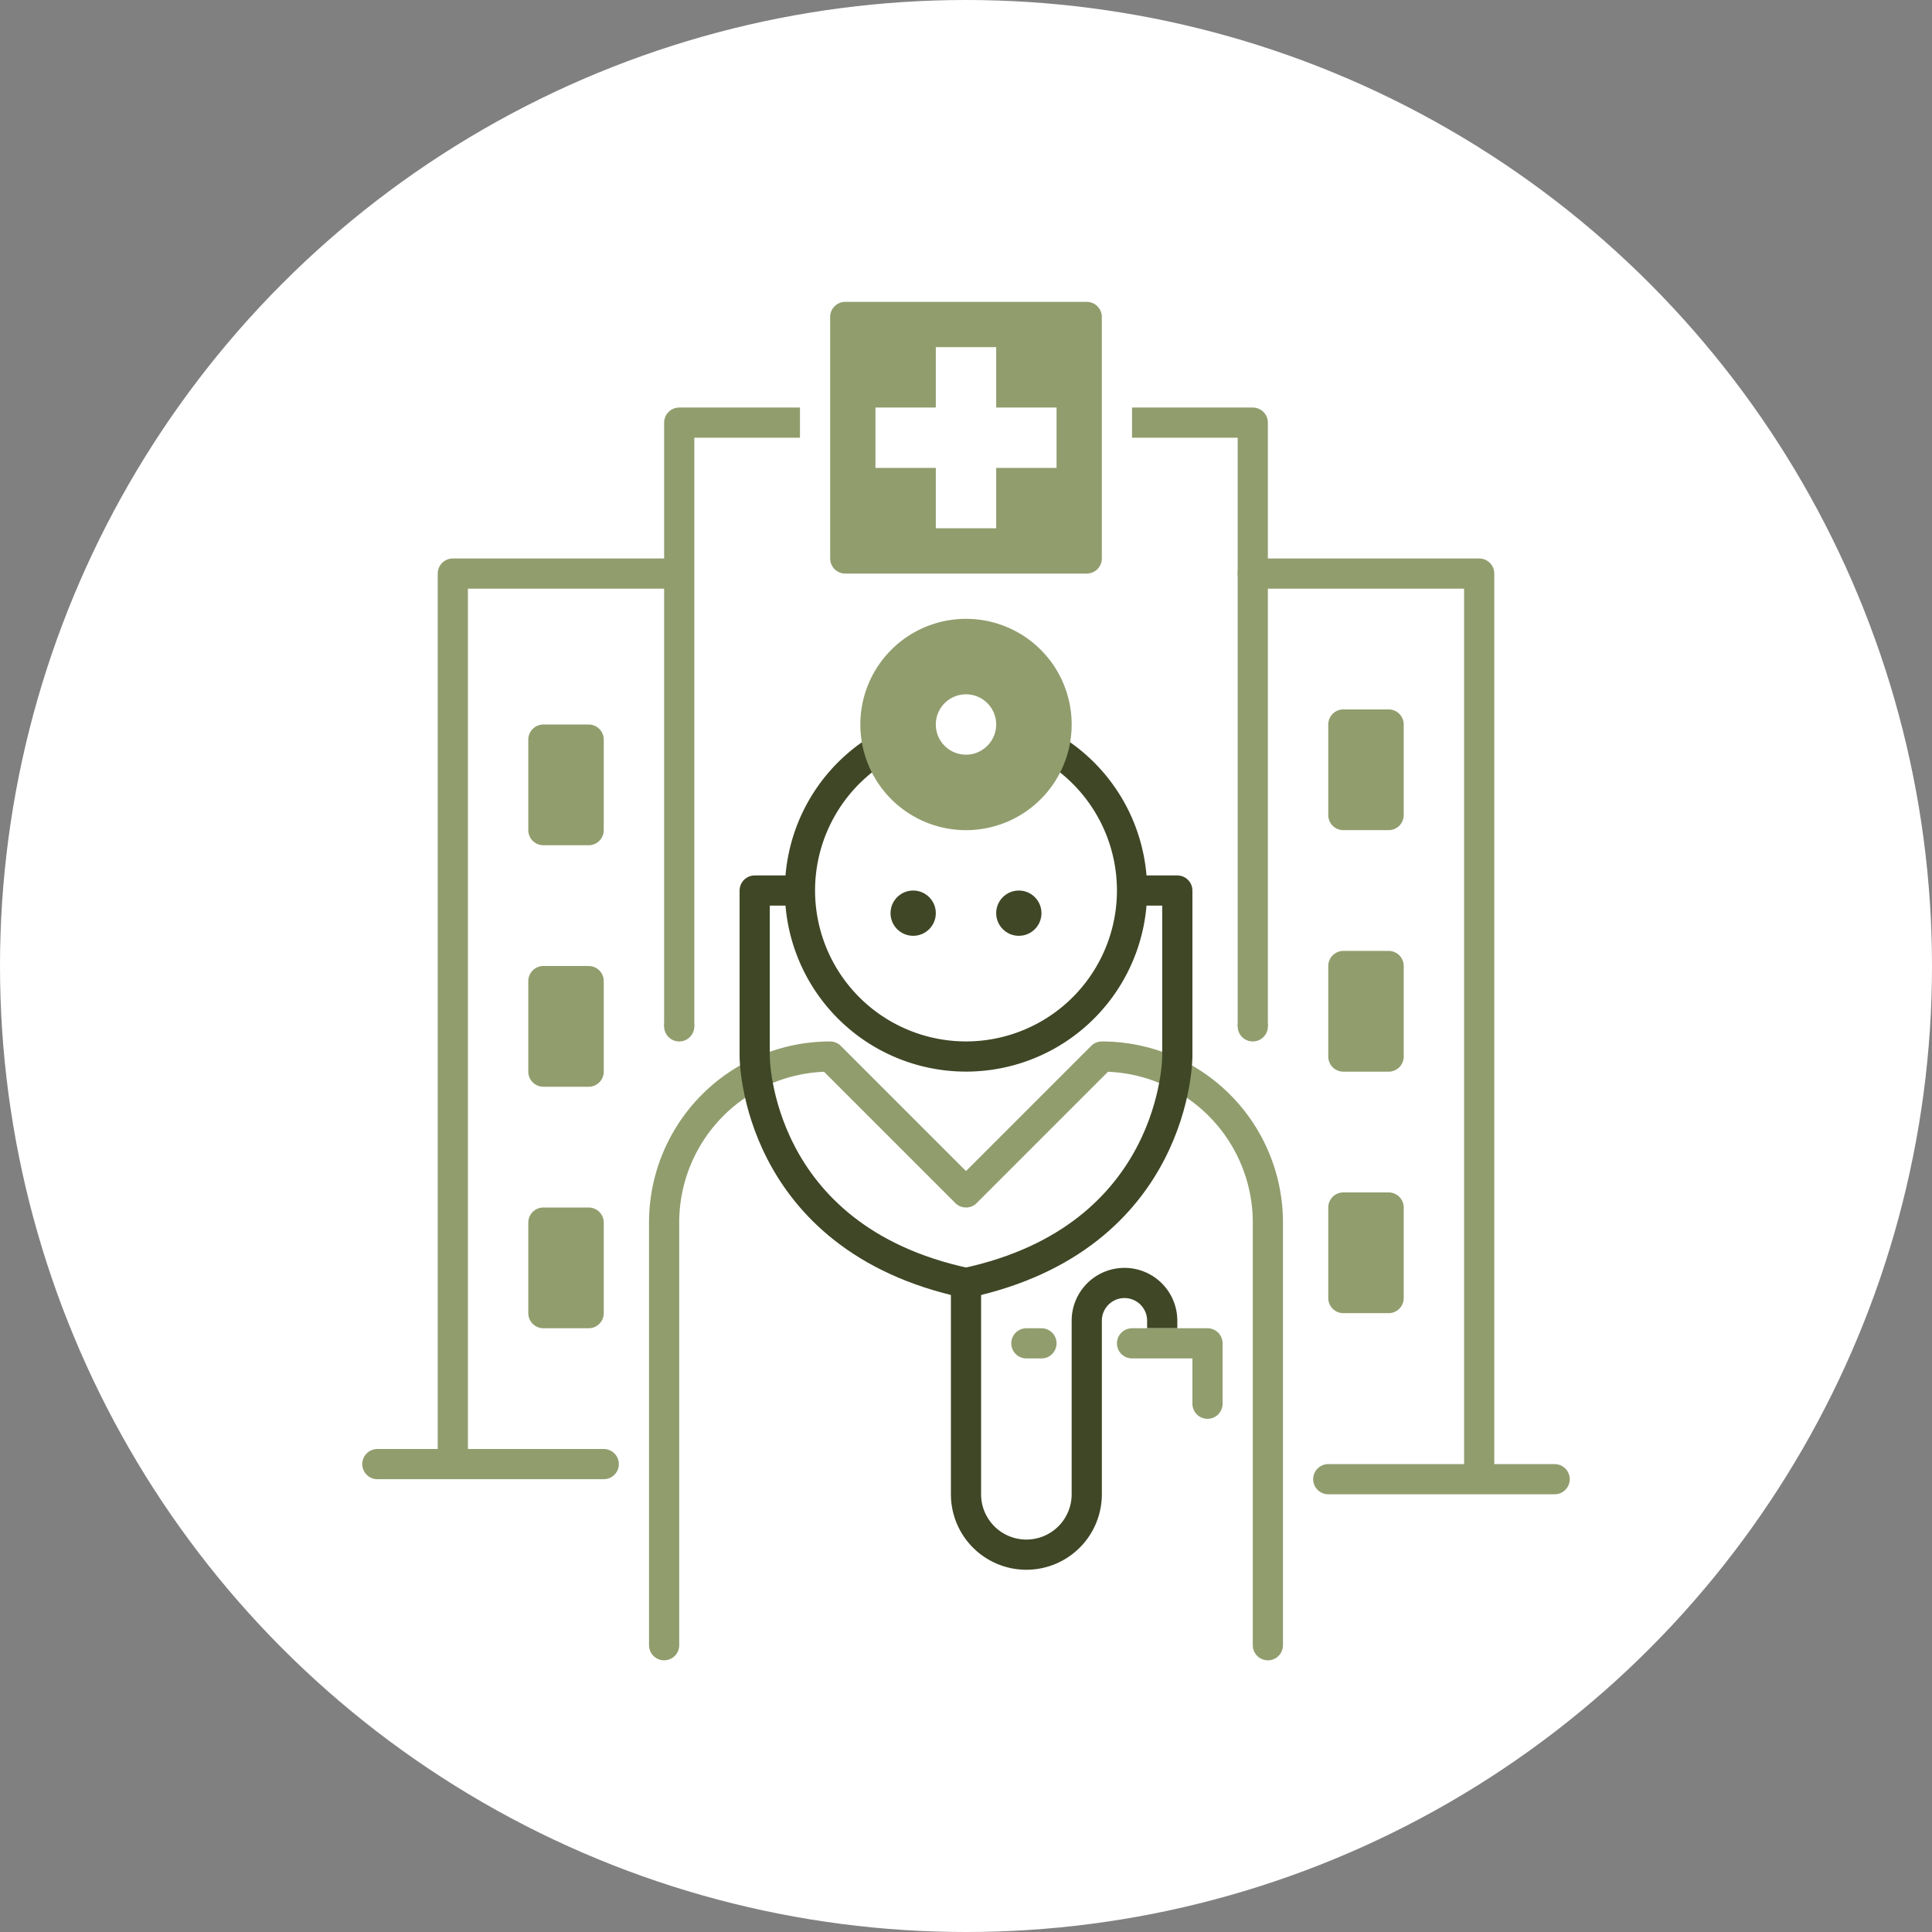 <svg xmlns="http://www.w3.org/2000/svg" width="128" height="128" viewBox="0 0 128 128">
  <rect x="0" y="0" width="128" height="128" fill="#808080" stroke="none"/>
  <g id="vorvida_fachkreise_icon" transform="translate(23 19)">
    <circle id="Icon_BG" data-name="Icon BG" cx="64" cy="64" r="64" transform="translate(-23 -19)" fill="#fff"/>
    <g id="Gruppe_220" data-name="Gruppe 220">
      <path id="Pfad_477" data-name="Pfad 477" d="M21,90V62A10.994,10.994,0,0,1,32,51h0l9,9,9-9h0A10.994,10.994,0,0,1,61,62V90" fill="none" stroke="#919d6d" stroke-linecap="round" stroke-linejoin="round" stroke-miterlimit="10" stroke-width="2"/>
      <path id="Pfad_478" data-name="Pfad 478" d="M30,40H27V51s0,12,14,15" fill="none" stroke="#3f4726" stroke-linejoin="round" stroke-miterlimit="10" stroke-width="2"/>
      <path id="Pfad_479" data-name="Pfad 479" d="M41,66V80a4,4,0,0,0,4,4h0a4,4,0,0,0,4-4V68.5A2.5,2.5,0,0,1,51.5,66h0A2.5,2.5,0,0,1,54,68.5V69" fill="none" stroke="#3f4726" stroke-linejoin="round" stroke-miterlimit="10" stroke-width="2"/>
      <path id="Pfad_480" data-name="Pfad 480" d="M52,70h5v4" fill="none" stroke="#919d6d" stroke-linecap="round" stroke-linejoin="round" stroke-miterlimit="10" stroke-width="2"/>
      <line id="Linie_1" data-name="Linie 1" x1="1" transform="translate(45 70)" fill="none" stroke="#919d6d" stroke-linecap="round" stroke-linejoin="round" stroke-miterlimit="10" stroke-width="2"/>
      <path id="Pfad_481" data-name="Pfad 481" d="M52,40h3V51s0,12-14,15" fill="none" stroke="#3f4726" stroke-linejoin="round" stroke-miterlimit="10" stroke-width="2"/>
      <path id="Pfad_482" data-name="Pfad 482" d="M45.59,30A11,11,0,1,1,37,29.75" fill="none" stroke="#3f4726" stroke-miterlimit="10" stroke-width="2"/>
      <path id="Pfad_483" data-name="Pfad 483" d="M41,22a7,7,0,1,0,7,7A6.995,6.995,0,0,0,41,22Zm0,9a2,2,0,1,1,2-2A2.006,2.006,0,0,1,41,31Z" fill="#919d6d"/>
      <circle id="Ellipse_27" data-name="Ellipse 27" cx="1.5" cy="1.5" r="1.5" transform="translate(36 40)" fill="#3f4726"/>
      <circle id="Ellipse_28" data-name="Ellipse 28" cx="1.5" cy="1.5" r="1.5" transform="translate(43 40)" fill="#3f4726"/>
      <path id="Pfad_484" data-name="Pfad 484" d="M22,19H7V78" fill="none" stroke="#919d6d" stroke-linejoin="round" stroke-miterlimit="10" stroke-width="2"/>
      <path id="Pfad_485" data-name="Pfad 485" d="M60,19H75V78" fill="none" stroke="#919d6d" stroke-linecap="round" stroke-linejoin="round" stroke-miterlimit="10" stroke-width="2"/>
      <path id="Pfad_486" data-name="Pfad 486" d="M52,9h8V49" fill="none" stroke="#919d6d" stroke-linejoin="round" stroke-miterlimit="10" stroke-width="2"/>
      <path id="Pfad_487" data-name="Pfad 487" d="M22,49V9h8" fill="none" stroke="#919d6d" stroke-linejoin="round" stroke-miterlimit="10" stroke-width="2"/>
      <rect id="Rechteck_626" data-name="Rechteck 626" width="3" height="6" transform="translate(13 30)" fill="#919d6d" stroke="#919d6d" stroke-linecap="round" stroke-linejoin="round" stroke-miterlimit="10" stroke-width="2"/>
      <rect id="Rechteck_627" data-name="Rechteck 627" width="3" height="6" transform="translate(13 46)" fill="#919d6d" stroke="#919d6d" stroke-linecap="round" stroke-linejoin="round" stroke-miterlimit="10" stroke-width="2"/>
      <rect id="Rechteck_628" data-name="Rechteck 628" width="3" height="6" transform="translate(13 62)" fill="#919d6d" stroke="#919d6d" stroke-linecap="round" stroke-linejoin="round" stroke-miterlimit="10" stroke-width="2"/>
      <rect id="Rechteck_629" data-name="Rechteck 629" width="3" height="6" transform="translate(66 29)" fill="#919d6d" stroke="#919d6d" stroke-linecap="round" stroke-linejoin="round" stroke-miterlimit="10" stroke-width="2"/>
      <rect id="Rechteck_630" data-name="Rechteck 630" width="3" height="6" transform="translate(66 45)" fill="#919d6d" stroke="#919d6d" stroke-linecap="round" stroke-linejoin="round" stroke-miterlimit="10" stroke-width="2"/>
      <rect id="Rechteck_631" data-name="Rechteck 631" width="3" height="6" transform="translate(66 61)" fill="#919d6d" stroke="#919d6d" stroke-linecap="round" stroke-linejoin="round" stroke-miterlimit="10" stroke-width="2"/>
      <path id="Pfad_488" data-name="Pfad 488" d="M49,1H33a1,1,0,0,0-1,1V18a1,1,0,0,0,1,1H49a1,1,0,0,0,1-1V2A1,1,0,0,0,49,1ZM47,12H43v4H39V12H35V8h4V4h4V8h4Z" fill="#919d6d"/>
      <line id="Linie_2" data-name="Linie 2" x2="15" transform="translate(2 78)" fill="none" stroke="#919d6d" stroke-linecap="round" stroke-linejoin="round" stroke-miterlimit="10" stroke-width="2"/>
      <line id="Linie_3" data-name="Linie 3" x2="15" transform="translate(65 79)" fill="none" stroke="#919d6d" stroke-linecap="round" stroke-linejoin="round" stroke-miterlimit="10" stroke-width="2"/>
      <circle id="Ellipse_29" data-name="Ellipse 29" cx="1" cy="1" r="1" transform="translate(21 48)" fill="#919d6d"/>
      <circle id="Ellipse_30" data-name="Ellipse 30" cx="1" cy="1" r="1" transform="translate(59 48)" fill="#919d6d"/>
    </g>
  </g>
</svg>
